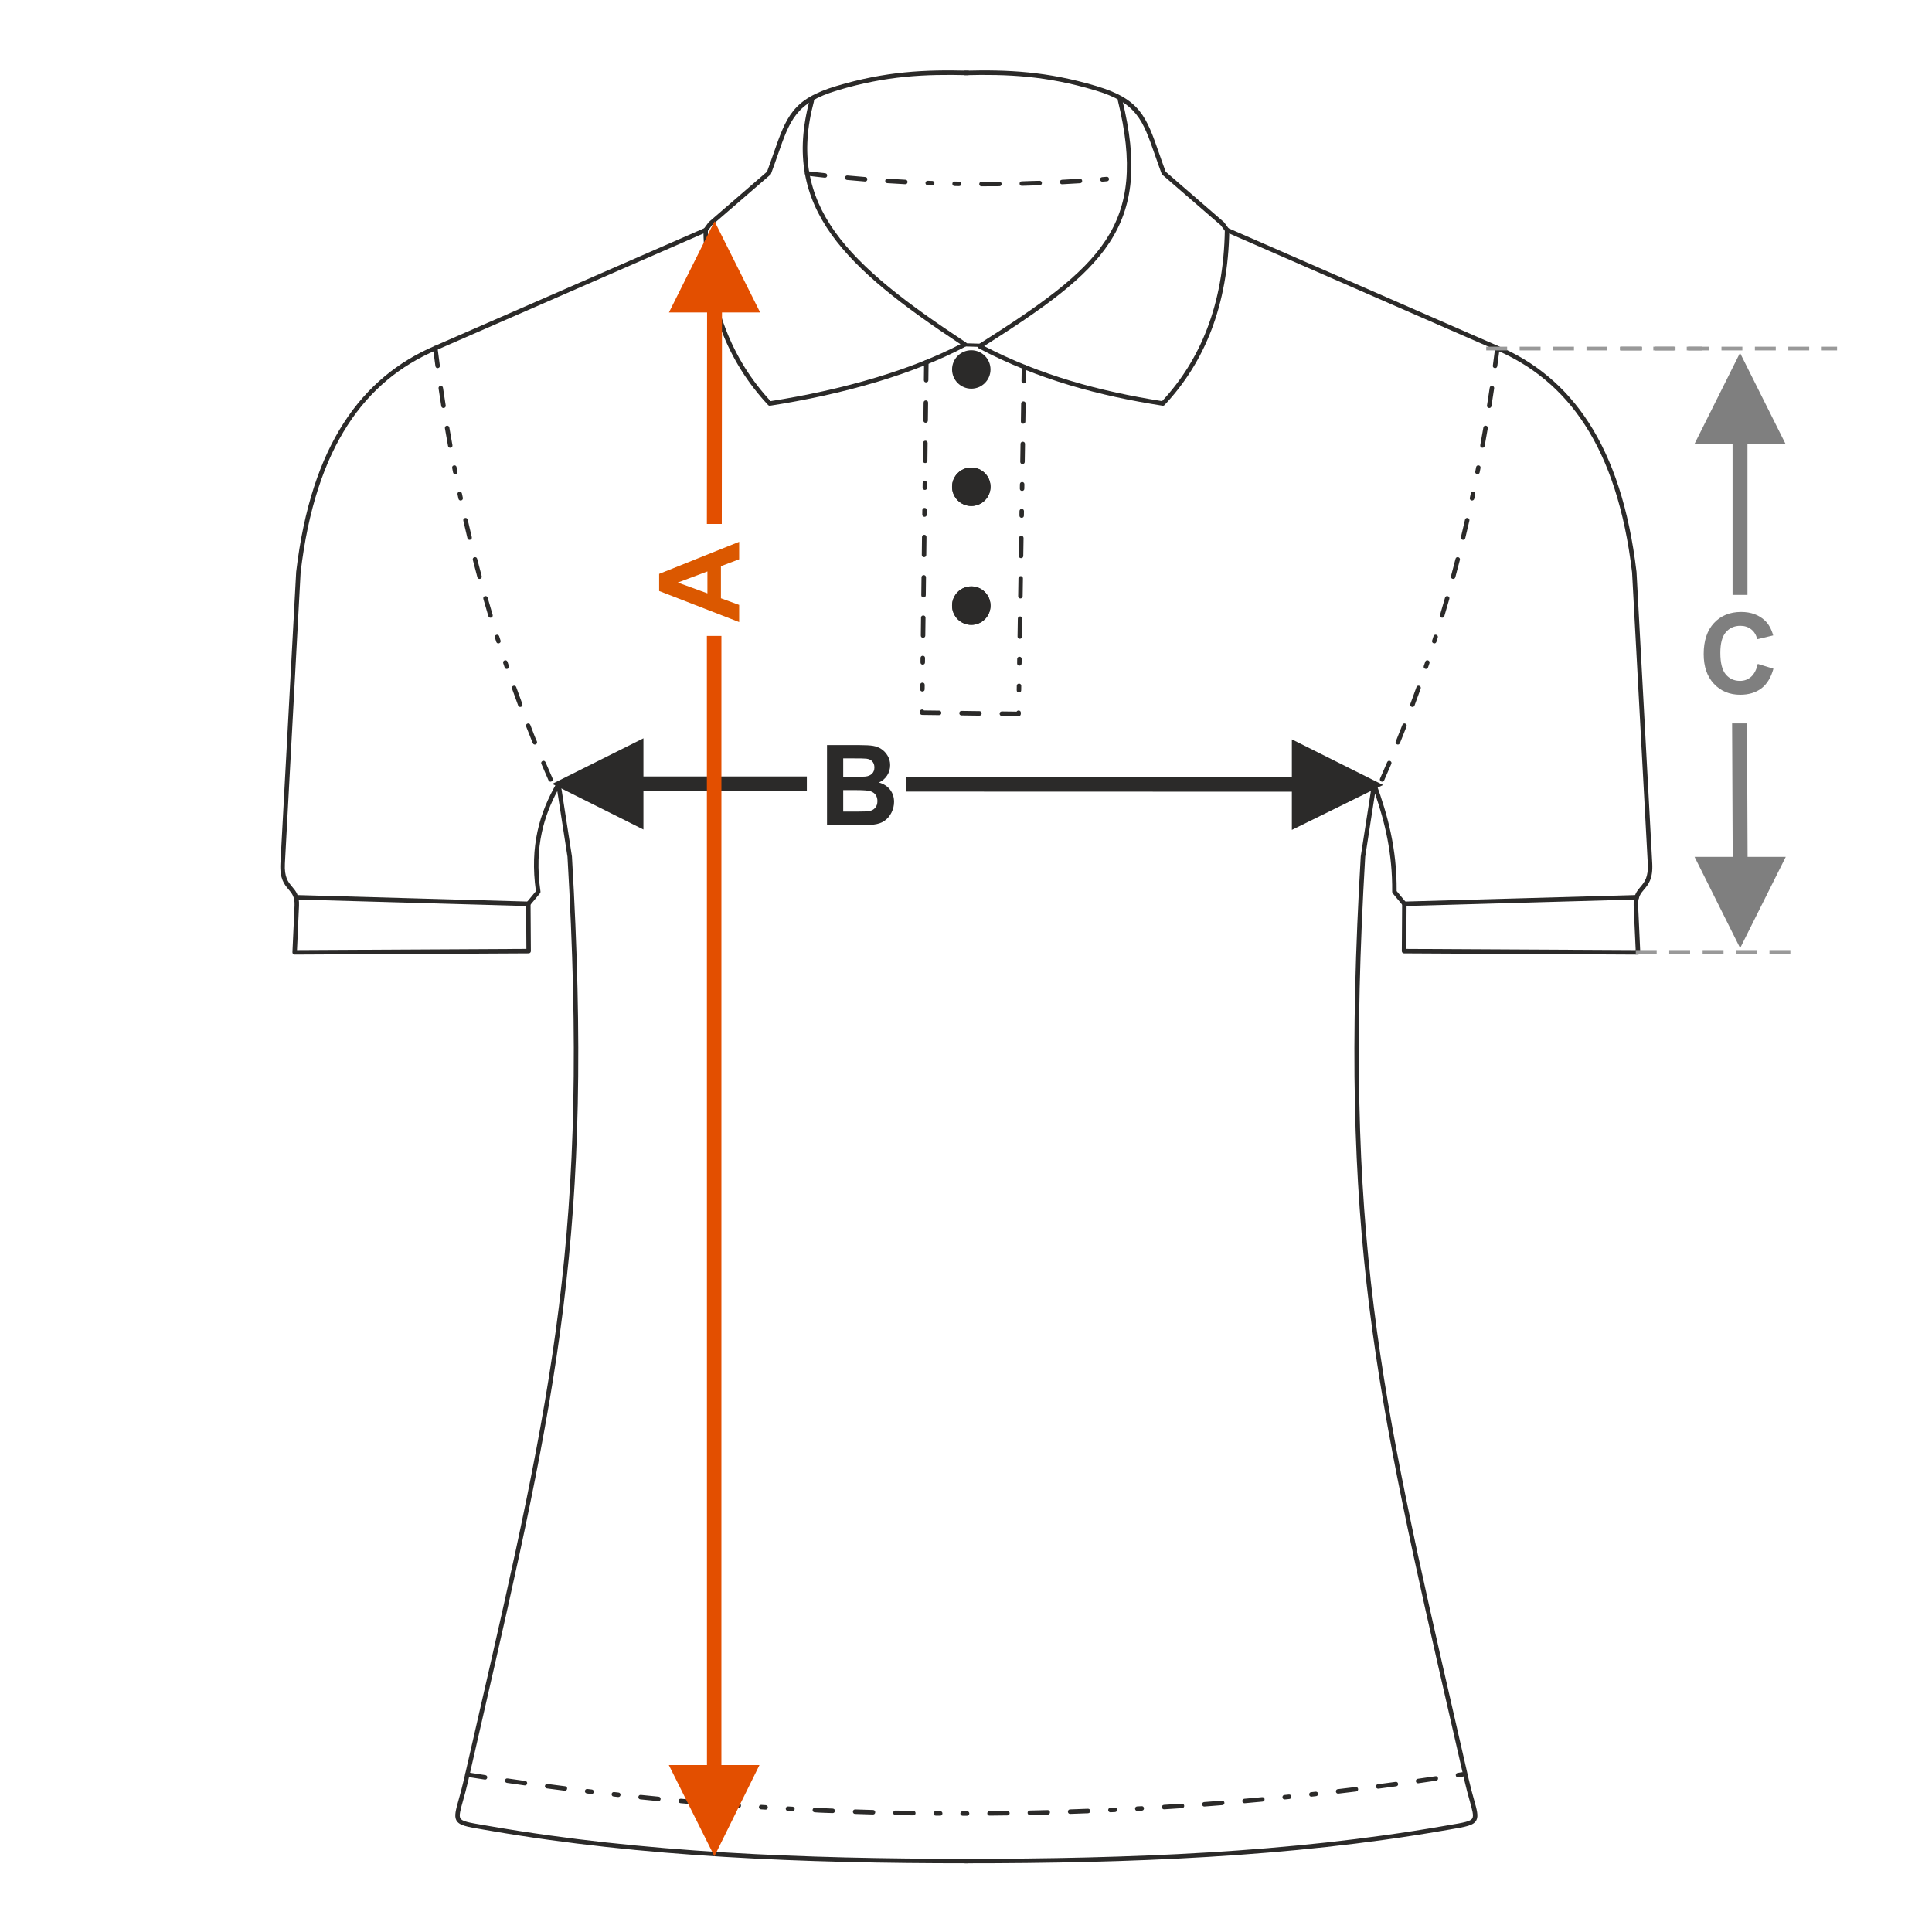 <?xml version="1.0" encoding="UTF-8"?>
<!DOCTYPE svg PUBLIC "-//W3C//DTD SVG 1.1//EN" "http://www.w3.org/Graphics/SVG/1.1/DTD/svg11.dtd">
<!-- Creator: CorelDRAW 2017 -->
<svg xmlns="http://www.w3.org/2000/svg" xml:space="preserve" width="1000px" height="1000px" version="1.1" style="shape-rendering:geometricPrecision; text-rendering:geometricPrecision; image-rendering:optimizeQuality; fill-rule:evenodd; clip-rule:evenodd"
viewBox="0 0 1000 1000"
 xmlns:xlink="http://www.w3.org/1999/xlink">
 <defs>
  <style type="text/css">
   <![CDATA[
    .fil1 {fill:none}
    .fil2 {fill:#2B2A29;fill-rule:nonzero}
    .fil0 {fill:#2B2A29;fill-rule:nonzero}
    .fil5 {fill:#7F7F7F;fill-rule:nonzero}
    .fil6 {fill:#999999;fill-rule:nonzero}
    .fil3 {fill:#DB5800;fill-rule:nonzero}
    .fil4 {fill:#E34F00;fill-rule:nonzero}
   ]]>
  </style>
 </defs>
 <g id="Ebene_x0020_1">
  <path class="fil0" d="M428.062 385.656l16.562 0c3.288,0 5.727,0.135 7.337,0.404 1.62,0.281 3.056,0.849 4.329,1.708 1.272,0.867 2.333,2.014 3.182,3.451 0.848,1.436 1.272,3.056 1.272,4.839 0,1.928 -0.52,3.712 -1.562,5.322 -1.041,1.62 -2.458,2.825 -4.242,3.634 2.517,0.743 4.444,1.996 5.804,3.77 1.35,1.774 2.024,3.856 2.024,6.257 0,1.89 -0.433,3.721 -1.311,5.505 -0.877,1.783 -2.073,3.21 -3.596,4.28 -1.513,1.06 -3.384,1.716 -5.611,1.967 -1.388,0.145 -4.752,0.241 -10.084,0.279l-14.104 0 0 -41.416zm8.388 6.883l0 9.544 5.475 0c3.249,0 5.273,-0.048 6.064,-0.144 1.427,-0.164 2.555,-0.656 3.375,-1.475 0.819,-0.819 1.224,-1.889 1.224,-3.22 0,-1.282 -0.357,-2.313 -1.061,-3.114 -0.703,-0.8 -1.755,-1.282 -3.143,-1.446 -0.829,-0.097 -3.21,-0.145 -7.134,-0.145l-4.8 0zm0 16.428l0 11.106 7.751 0c3.008,0 4.926,-0.087 5.736,-0.25 1.243,-0.232 2.256,-0.781 3.036,-1.659 0.781,-0.887 1.177,-2.053 1.177,-3.528 0,-1.253 -0.299,-2.305 -0.907,-3.172 -0.597,-0.867 -1.475,-1.504 -2.612,-1.899 -1.138,-0.395 -3.615,-0.598 -7.423,-0.598l-6.758 0z"/>
  <rect class="fil1" x="-0.001" y="-0.001" width="1000.002" height="1000.002"/>
  <polygon class="fil0" points="668.666,402.083 474.818,402.098 469.013,402.085 469.013,409.734 668.666,409.796 668.666,429.556 715.882,406.305 668.666,382.704 "/>
  <polygon class="fil0" points="285.823,405.745 333.039,382.145 333.039,401.889 417.625,401.889 417.625,409.601 333.039,409.601 333.039,429.361 "/>
  <path class="fil2" d="M499.373 38.903c-0.638,0.015 -1.168,-0.49 -1.182,-1.127 -0.015,-0.638 0.489,-1.168 1.127,-1.183 11.114,-0.287 21.763,-0.213 32.83,0.887 11.088,1.104 22.584,3.236 35.361,7.063 22.673,6.789 25.819,15.813 32.525,35.045 0.979,2.808 2.036,5.842 3.306,9.277l30.1 26.038c0.075,0.066 0.141,0.14 0.195,0.219l2.242 3.03 139.625 60.979c18.685,8.031 34.638,20.733 46.899,39.731 12.218,18.931 20.755,44.108 24.655,77.148l8.142 150.825c0.436,8.055 -1.991,10.922 -4.253,13.594 -1.678,1.981 -3.252,3.84 -3.048,8.319l1.098 24.147c0.028,0.638 -0.468,1.178 -1.105,1.206l-121.161 -0.644c-0.638,-0.002 -1.153,-0.522 -1.151,-1.16l0.158 -24.062 -4.876 -5.87c-0.181,-0.219 -0.268,-0.485 -0.267,-0.748 0.188,-20.103 -3.804,-36.046 -8.886,-50.906l-5.078 32.732c-11.381,194.414 7.504,276.712 47.136,449.406l6.39 27.882c1,4.372 1.974,7.852 2.756,10.654 1.534,5.483 2.382,8.513 1.28,10.725 -1.378,2.769 -5.28,3.428 -13.998,4.897l-3.662 0.623c-39.319,6.787 -79.861,11 -121.208,13.512 -41.302,2.51 -83.439,3.322 -125.977,3.308 -0.638,0 -1.155,-0.517 -1.155,-1.155 0,-0.638 0.517,-1.156 1.155,-1.156 42.456,0.014 84.538,-0.798 125.841,-3.307 41.257,-2.507 81.716,-6.711 120.954,-13.484l3.67 -0.624c7.911,-1.333 11.452,-1.93 12.306,-3.646 0.706,-1.421 -0.055,-4.146 -1.434,-9.077 -0.793,-2.837 -1.779,-6.359 -2.783,-10.755l-6.391 -27.881c-39.683,-172.921 -58.594,-255.322 -47.189,-450.085l5.812 -37.475c0.063,-0.405 0.339,-0.764 0.752,-0.911 0.6,-0.215 1.261,0.097 1.476,0.697 5.819,16.225 10.69,33.403 10.546,55.622l4.865 5.859c0.173,0.202 0.279,0.466 0.278,0.755l-0.153 23.325 118.733 0.631 -1.043 -22.935c-0.244,-5.383 1.613,-7.576 3.593,-9.914 1.975,-2.334 4.095,-4.839 3.709,-11.981l-8.135 -150.682c-3.856,-32.667 -12.271,-57.519 -24.3,-76.16 -11.989,-18.574 -27.59,-30.996 -45.866,-38.853l-139.917 -61.11c-0.179,-0.079 -0.341,-0.202 -0.466,-0.371l-2.373 -3.208 -30.182 -26.109c-0.168,-0.129 -0.302,-0.306 -0.38,-0.519 -1.244,-3.356 -2.374,-6.599 -3.418,-9.591 -6.44,-18.471 -9.462,-27.137 -31.004,-33.589 -12.637,-3.785 -23.989,-5.892 -34.926,-6.98 -10.958,-1.09 -21.519,-1.163 -32.548,-0.878z"/>
  <path class="fil2" d="M578.58 51.96c-0.152,-0.62 0.227,-1.247 0.847,-1.399 0.62,-0.152 1.247,0.227 1.399,0.846 8.172,33.191 5.828,55.293 -6.611,74.23 -12.151,18.501 -33.88,33.823 -64.833,53.5 14.681,7.621 29.642,13.448 44.802,17.99 15.603,4.675 31.403,7.991 47.316,10.502 9.906,-10.688 17.818,-23.118 23.355,-37.623 5.622,-14.728 8.796,-31.593 9.122,-50.936 0.01,-0.638 0.536,-1.146 1.174,-1.137 0.637,0.01 1.147,0.536 1.137,1.173 -0.332,19.634 -3.556,36.76 -9.268,51.724 -5.714,14.968 -13.921,27.781 -24.215,38.785 -0.252,0.293 -0.645,0.454 -1.055,0.391 -16.242,-2.541 -32.35,-5.903 -48.227,-10.659 -15.892,-4.763 -31.574,-10.927 -46.953,-19.071 -0.19,-0.091 -0.356,-0.234 -0.476,-0.424 -0.343,-0.54 -0.183,-1.256 0.357,-1.598 31.607,-20.04 53.713,-35.43 65.835,-53.885 12.055,-18.355 14.295,-39.911 6.294,-72.409z"/>
  <path class="fil2" d="M776.196 180.338c0.128,-1.539 -2.048,-1.805 -2.301,-0.29 -0.388,3.065 -0.793,6.125 -1.202,9.187 -0.237,1.422 2.033,1.905 2.299,0.312 0.41,-3.07 0.816,-6.137 1.204,-9.209zm-61.872 222.638c-0.62,1.364 1.476,2.355 2.121,0.937 1.242,-2.838 2.486,-5.672 3.698,-8.525 0.604,-1.326 -1.472,-2.363 -2.134,-0.907 -1.215,2.84 -2.446,5.666 -3.685,8.495zm8.127 -19.184c-0.536,1.177 1.199,2.281 2.036,1.084l0.113 -0.213c1.164,-2.871 2.307,-5.748 3.435,-8.633 0.509,-1.401 -1.503,-2.289 -2.161,-0.843 -1.124,2.877 -2.263,5.744 -3.423,8.605zm7.541 -19.423c-0.514,1.54 1.721,2.165 2.174,0.806 1.072,-2.907 2.134,-5.814 3.175,-8.732 0.502,-1.507 -1.72,-2.172 -2.184,-0.779 -1.039,2.909 -2.097,5.807 -3.165,8.705zm6.962 -19.639c-0.487,1.46 1.719,2.178 2.198,0.742l0.741 -2.202c0.483,-1.453 -1.719,-2.178 -2.2,-0.734l-0.739 2.194zm4.328 -13.202c-0.47,1.41 1.714,2.191 2.211,0.702 0.21,-0.734 0.468,-1.484 0.699,-2.216 0.467,-1.402 -1.714,-2.193 -2.213,-0.694 -0.23,0.731 -0.488,1.477 -0.697,2.208zm4.08 -13.279c-0.377,1.507 1.742,2.105 2.224,0.659 0.881,-2.97 1.728,-5.947 2.594,-8.921 0.392,-1.57 -1.883,-2.028 -2.232,-0.632 -0.848,2.97 -1.707,5.934 -2.586,8.894zm5.668 -20.055c-0.382,1.531 1.881,2.036 2.24,0.6 0.8,-2.993 1.583,-5.986 2.356,-8.986 0.373,-1.497 -1.882,-2.039 -2.248,-0.574 -0.766,2.992 -1.551,5.977 -2.348,8.96zm5.137 -20.197c-0.363,1.457 1.878,2.049 2.255,0.541 0.727,-3.009 1.434,-6.026 2.123,-9.043 0.357,-1.426 -1.875,-2.057 -2.26,-0.517 -0.692,3.01 -1.392,6.017 -2.118,9.019zm4.623 -20.323c-0.281,1.121 1.248,1.983 2.08,0.913 0.101,-0.168 0.139,-0.233 0.188,-0.428l0.484 -2.272c0.278,-1.113 -1.246,-1.983 -2.083,-0.907 -0.102,0.169 -0.137,0.234 -0.186,0.429l-0.483 2.265zm2.804 -13.61c-0.265,1.592 2.038,1.873 2.276,0.448l0.446 -2.278c0.264,-1.585 -2.038,-1.874 -2.276,-0.442l-0.446 2.272zm2.587 -13.653c-0.258,1.548 2.038,1.881 2.282,0.413 0.552,-3.046 1.085,-6.095 1.611,-9.146 0.254,-1.52 -2.037,-1.884 -2.285,-0.392 -0.522,3.044 -1.057,6.086 -1.608,9.125zm3.486 -20.552c-0.247,1.484 2.035,1.894 2.291,0.363 0.479,-3.06 0.932,-6.122 1.404,-9.182 0.242,-1.454 -2.034,-1.9 -2.295,-0.338 -0.448,3.055 -0.923,6.107 -1.4,9.157z"/>
  <path class="fil2" d="M726.926 468.978c-0.638,0.016 -1.171,-0.486 -1.187,-1.124 -0.017,-0.638 0.486,-1.17 1.124,-1.187l120.286 -3.403c0.637,-0.017 1.17,0.486 1.187,1.123 0.017,0.638 -0.486,1.17 -1.124,1.188l-120.286 3.403z"/>
  <path class="fil2" d="M501.042 36.593c0.638,0.015 1.142,0.545 1.127,1.183 -0.015,0.637 -0.545,1.142 -1.182,1.127 -11.029,-0.285 -21.59,-0.212 -32.548,0.878 -10.937,1.088 -22.289,3.195 -34.927,6.98 -21.542,6.452 -24.564,15.118 -31.003,33.589 -1.044,2.992 -2.175,6.235 -3.418,9.591 -0.078,0.213 -0.212,0.39 -0.381,0.519l-30.181 26.109 -2.373 3.208c-0.126,0.169 -0.288,0.292 -0.467,0.371l-139.917 61.11c-18.276,7.857 -33.876,20.279 -45.865,38.853 -12.03,18.641 -20.444,43.493 -24.301,76.16l-8.134 150.682c-0.386,7.142 1.734,9.647 3.709,11.981 1.98,2.338 3.837,4.531 3.592,9.914l-1.042 22.935 118.732 -0.631 -0.152 -23.325c-0.001,-0.289 0.104,-0.553 0.278,-0.755l4.804 -5.785c-1.66,-11.687 -1.164,-21.846 0.811,-30.951 2.004,-9.231 5.533,-17.375 9.881,-24.931 0.318,-0.552 1.024,-0.742 1.577,-0.426 0.316,0.182 0.513,0.491 0.565,0.826l5.81 37.475c11.408,194.763 -7.503,277.164 -47.186,450.085l-6.391 27.881c-1.005,4.396 -1.99,7.918 -2.783,10.755 -1.38,4.931 -2.141,7.656 -1.434,9.077 0.853,1.716 4.395,2.313 12.305,3.646l3.67 0.624c39.239,6.773 79.697,10.977 120.955,13.484 41.302,2.509 83.384,3.321 125.841,3.307 0.638,0 1.155,0.518 1.155,1.156 0,0.638 -0.517,1.155 -1.155,1.155 -42.538,0.014 -84.675,-0.798 -125.977,-3.308 -41.347,-2.512 -81.889,-6.725 -121.208,-13.512l-3.662 -0.623c-8.718,-1.469 -12.62,-2.128 -13.999,-4.897 -1.101,-2.212 -0.253,-5.242 1.28,-10.725 0.783,-2.802 1.757,-6.282 2.756,-10.654l6.391 -27.882c39.631,-172.694 58.517,-254.992 47.136,-449.406l-5.269 -33.956c-3.484,6.527 -6.299,13.533 -7.993,21.338 -1.949,8.98 -2.414,19.028 -0.712,30.634 0.042,0.313 -0.04,0.643 -0.257,0.906l-4.876 5.87 0.158 24.062c0.001,0.638 -0.514,1.158 -1.152,1.16l-121.16 0.644c-0.637,-0.028 -1.133,-0.568 -1.105,-1.206l1.097 -24.147c0.204,-4.479 -1.37,-6.338 -3.047,-8.319 -2.262,-2.672 -4.689,-5.539 -4.254,-13.594l8.143 -150.825c3.899,-33.04 12.437,-58.217 24.655,-77.148 12.261,-18.998 28.213,-31.7 46.898,-39.733l139.625 -60.977 2.242 -3.03c0.055,-0.079 0.121,-0.153 0.196,-0.219l30.1 -26.038c1.269,-3.435 2.327,-6.469 3.306,-9.277 6.705,-19.232 9.852,-28.256 32.525,-35.045 12.776,-3.827 24.272,-5.959 35.361,-7.063 11.067,-1.1 21.716,-1.174 32.83,-0.887z"/>
  <path class="fil2" d="M419.055 51.869c0.165,-0.619 0.799,-0.985 1.417,-0.821 0.618,0.165 0.985,0.8 0.82,1.418 -7.276,27.086 -2.856,48.225 10.93,67.553 13.892,19.476 37.294,37.191 67.82,57.282 0.533,0.35 0.681,1.066 0.33,1.599 -0.111,0.17 -0.259,0.299 -0.426,0.387 -13.972,7.406 -29.467,13.375 -45.26,18.161 -18.963,5.745 -38.361,9.786 -56.076,12.558 -0.41,0.063 -0.804,-0.098 -1.055,-0.391 -10.295,-11.004 -18.502,-23.817 -24.215,-38.785 -5.712,-14.964 -8.936,-32.09 -9.269,-51.724 -0.009,-0.637 0.5,-1.163 1.137,-1.173 0.639,-0.009 1.164,0.499 1.174,1.137 0.326,19.343 3.5,36.208 9.123,50.936 5.536,14.505 13.448,26.935 23.354,37.623 17.454,-2.755 36.519,-6.744 55.156,-12.392 15.001,-4.545 29.727,-10.169 43.12,-17.088 -29.948,-19.794 -52.955,-37.383 -66.797,-56.79 -14.2,-19.908 -18.759,-41.657 -11.283,-69.49z"/>
  <path class="fil2" d="M226.465 180.048c-0.253,-1.515 -2.429,-1.249 -2.301,0.29 0.388,3.072 0.794,6.139 1.204,9.209 0.266,1.593 2.536,1.11 2.299,-0.312 -0.41,-3.062 -0.815,-6.122 -1.202,-9.187zm57.45 223.865c0.645,1.418 2.741,0.427 2.12,-0.937 -1.238,-2.829 -2.469,-5.655 -3.684,-8.495 -0.662,-1.456 -2.738,-0.42 -2.135,0.907 1.212,2.853 2.456,5.687 3.699,8.525zm-8.156 -19.25c0.627,1.379 2.647,0.617 2.153,-0.864 -1.227,-2.698 -2.338,-5.823 -3.427,-8.612 -0.657,-1.446 -2.67,-0.558 -2.161,0.843 1.129,2.885 2.272,5.762 3.435,8.633zm-7.565 -19.488c0.453,1.359 2.688,0.734 2.174,-0.806 -1.069,-2.898 -2.126,-5.796 -3.165,-8.705 -0.465,-1.393 -2.686,-0.728 -2.184,0.779 1.04,2.918 2.103,5.825 3.175,8.732zm-6.986 -19.703c0.479,1.436 2.685,0.718 2.197,-0.742l-0.738 -2.194c-0.482,-1.444 -2.684,-0.719 -2.2,0.734l0.741 2.202zm-4.341 -13.242c0.496,1.489 2.681,0.708 2.211,-0.702 -0.209,-0.731 -0.468,-1.477 -0.697,-2.208 -0.5,-1.499 -2.681,-0.708 -2.214,0.694 0.231,0.732 0.49,1.482 0.7,2.216zm-4.093 -13.322c0.482,1.446 2.6,0.848 2.224,-0.659 -0.879,-2.96 -1.738,-5.924 -2.587,-8.894 -0.349,-1.396 -2.623,-0.938 -2.231,0.632 0.866,2.974 1.713,5.951 2.594,8.921zm-5.685 -20.114c0.359,1.436 2.622,0.93 2.241,-0.6 -0.797,-2.983 -1.582,-5.968 -2.349,-8.96 -0.366,-1.466 -2.621,-0.922 -2.247,0.574 0.773,3 1.556,5.993 2.355,8.986zm-5.152 -20.256c0.378,1.508 2.619,0.916 2.255,-0.541 -0.725,-3.002 -1.425,-6.009 -2.117,-9.019 -0.385,-1.54 -2.616,-0.909 -2.26,0.517 0.689,3.017 1.395,6.034 2.122,9.043zm-4.635 -20.379c0.37,1.482 2.524,1.044 2.269,-0.478 -0.184,-0.738 -0.321,-1.524 -0.484,-2.272 -0.372,-1.491 -2.523,-1.041 -2.271,0.471 0.184,0.736 0.325,1.53 0.486,2.279zm-2.812 -13.647c0.238,1.425 2.541,1.144 2.276,-0.448l-0.446 -2.272c-0.239,-1.432 -2.541,-1.143 -2.276,0.442l0.446 2.278zm-2.594 -13.688c0.245,1.468 2.541,1.135 2.282,-0.413 -0.55,-3.039 -1.085,-6.081 -1.607,-9.125 -0.249,-1.492 -2.539,-1.128 -2.286,0.392 0.526,3.051 1.059,6.1 1.611,9.146zm-3.494 -20.602c0.255,1.532 2.538,1.121 2.29,-0.363 -0.477,-3.05 -0.951,-6.102 -1.4,-9.157 -0.26,-1.562 -2.537,-1.116 -2.295,0.338 0.473,3.06 0.925,6.122 1.405,9.182z"/>
  <path class="fil2" d="M273.497 466.667c0.638,0.017 1.141,0.549 1.124,1.187 -0.017,0.638 -0.549,1.14 -1.187,1.124l-120.287 -3.403c-0.637,-0.018 -1.14,-0.55 -1.123,-1.188 0.017,-0.637 0.549,-1.14 1.186,-1.123l120.287 3.403z"/>
  <path class="fil2" d="M242.073 917.394c-1.483,-0.247 -1.893,2.036 -0.362,2.291 3.057,0.48 6.114,0.957 9.173,1.421 1.469,0.245 1.896,-2.034 0.35,-2.292 -3.055,-0.465 -6.108,-0.939 -9.161,-1.42zm515.046 2.201c1.539,-0.256 1.119,-2.537 -0.356,-2.291l-2.29 0.354c-1.543,0.257 -1.12,2.538 0.353,2.292l2.293 -0.355zm-13.767 2.085c1.563,-0.26 1.115,-2.537 -0.337,-2.295 -3.057,0.45 -6.115,0.89 -9.174,1.327 -1.578,0.263 -1.114,2.537 0.324,2.297 3.063,-0.437 6.125,-0.879 9.187,-1.329zm-20.68 2.92c1.597,-0.266 1.109,-2.535 -0.309,-2.299 -3.063,0.414 -6.127,0.817 -9.192,1.217 -1.464,0.244 -1.262,2.309 0.173,2.309l0.126 -0.009c3.068,-0.4 6.135,-0.805 9.202,-1.218zm-20.715 2.67c1.528,-0.254 1.246,-2.429 -0.281,-2.302 -3.067,0.375 -6.135,0.74 -9.203,1.104 -1.429,0.12 -1.349,2.438 0.267,2.303 3.074,-0.361 6.146,-0.729 9.217,-1.105zm-20.744 2.417c1.447,-0.12 1.346,-2.438 -0.254,-2.305l-2.304 0.253c-1.451,0.122 -1.344,2.439 0.251,2.306l2.307 -0.254zm-13.846 1.471c1.469,-0.122 1.34,-2.438 -0.235,-2.307l-2.306 0.235c-1.474,0.123 -1.339,2.438 0.232,2.307l2.309 -0.235zm-13.859 1.358c1.497,-0.125 1.336,-2.438 -0.214,-2.309 -3.076,0.288 -6.154,0.568 -9.232,0.84 -1.509,0.126 -1.331,2.439 0.203,2.311 3.082,-0.275 6.163,-0.553 9.243,-0.842zm-20.805 1.822c1.53,-0.127 1.329,-2.438 -0.187,-2.311 -3.08,0.249 -6.161,0.48 -9.24,0.726 -1.548,0.13 -1.327,2.438 0.172,2.313 3.086,-0.242 6.17,-0.477 9.255,-0.728zm-20.826 1.565c1.566,-0.13 1.322,-2.438 -0.159,-2.314 -3.083,0.21 -6.166,0.416 -9.249,0.611 -1.582,0.132 -1.319,2.436 0.145,2.314 3.088,-0.194 6.175,-0.4 9.263,-0.611zm-20.847 1.305c1.604,-0.134 1.316,-2.436 -0.127,-2.316l-2.314 0.129c-1.608,0.134 -1.314,2.436 0.125,2.316l2.316 -0.129zm-13.904 0.725c1.476,-0.124 1.45,-2.197 0.016,-2.317 -0.796,-0.003 -1.643,0.072 -2.442,0.11 -1.478,0.123 -1.448,2.196 -0.017,2.316l0.126 0 2.317 -0.109zm-13.911 0.609c1.543,-0.129 1.443,-2.318 -0.09,-2.318 -3.088,0.119 -6.175,0.233 -9.263,0.34 -1.434,0 -1.548,2.318 0.077,2.318 3.092,-0.107 6.184,-0.221 9.276,-0.34zm-20.875 0.693c1.454,0 1.543,-2.319 -0.06,-2.319 -3.089,0.081 -6.178,0.156 -9.268,0.223 -1.469,0 -1.54,2.32 0.049,2.32 3.093,-0.069 6.186,-0.144 9.279,-0.224zm-20.881 0.429c1.489,0 1.536,-2.318 -0.032,-2.318 -3.089,0.043 -6.179,0.077 -9.27,0.106 -1.503,0 -1.533,2.319 0.02,2.319 3.094,-0.029 6.188,-0.063 9.282,-0.107zm-20.885 0.166c1.524,0 1.526,-2.319 -0.002,-2.319l-2.318 0.002c-1.234,0 -1.626,1.694 -0.458,2.225 0.159,0.058 0.273,0.093 0.458,0.093l2.32 -0.001zm-13.924 -0.038c1.549,0 1.524,-2.319 0.017,-2.319l-2.317 -0.017c-1.555,0 -1.524,2.319 -0.021,2.319l2.321 0.017zm-13.924 -0.155c1.576,0 1.52,-2.319 0.038,-2.319 -3.089,-0.046 -6.18,-0.098 -9.268,-0.168 -1.592,0 -1.517,2.318 -0.051,2.318 3.093,0.069 6.187,0.122 9.281,0.169zm-20.88 -0.454c1.611,0 1.512,-2.318 0.066,-2.318 -3.088,-0.082 -6.178,-0.182 -9.266,-0.287 -1.627,0 -1.509,2.318 -0.079,2.318 3.092,0.105 6.186,0.203 9.279,0.287zm-20.875 -0.721c1.541,0 1.63,-2.189 0.097,-2.316 -3.088,-0.126 -6.174,-0.263 -9.262,-0.406 -1.355,-0.113 -1.762,2.048 -0.197,2.31 3.036,0.249 6.298,0.287 9.362,0.412zm-20.862 -0.986c1.44,0.12 1.732,-2.182 0.126,-2.315l-2.315 -0.126c-1.444,-0.121 -1.731,2.182 -0.128,2.315l2.317 0.126zm-13.901 -0.806c1.464,0.122 1.726,-2.182 0.145,-2.314l-2.312 -0.145c-1.47,-0.123 -1.727,2.183 -0.149,2.314l2.316 0.145zm-13.893 -0.923c1.489,0.124 1.721,-2.183 0.165,-2.313 -3.08,-0.218 -6.167,-0.433 -9.245,-0.681 -1.505,-0.126 -1.718,2.183 -0.179,2.311 3.084,0.245 6.172,0.464 9.259,0.683zm-20.825 -1.607c1.526,0.128 1.711,-2.184 0.194,-2.31 -3.079,-0.256 -6.157,-0.526 -9.235,-0.799 -1.537,-0.129 -1.711,2.183 -0.208,2.308 3.082,0.278 6.166,0.545 9.249,0.801zm-20.802 -1.873c1.564,0.131 1.708,-2.184 0.225,-2.308 -3.076,-0.296 -6.151,-0.602 -9.226,-0.916 -1.577,-0.131 -1.705,2.184 -0.236,2.306 3.078,0.314 6.157,0.621 9.237,0.918zm-20.776 -2.137c1.6,0.134 1.701,-2.185 0.253,-2.306l-2.304 -0.252c-1.601,-0.134 -1.7,2.184 -0.256,2.304l2.307 0.254zm-13.835 -1.572c1.623,0.136 1.696,-2.184 0.272,-2.303l-2.301 -0.272c-1.459,-0.122 -1.806,1.898 -0.407,2.28l0.132 0.023 2.304 0.272zm-13.821 -1.687c1.285,0.214 1.89,-1.751 0.527,-2.247l-0.235 -0.054c-3.066,-0.387 -6.13,-0.782 -9.192,-1.189 -1.416,-0.236 -1.907,2.031 -0.308,2.298 3.067,0.414 6.137,0.804 9.208,1.192zm-20.704 -2.751c1.432,0.239 1.904,-2.033 0.32,-2.297 -3.061,-0.421 -6.12,-0.862 -9.177,-1.305 -1.449,-0.242 -1.9,2.034 -0.333,2.294 3.062,0.443 6.125,0.887 9.19,1.308z"/>
  <path class="fil2" d="M480.628 187.527c0,-1.563 -2.319,-1.521 -2.319,-0.027l-0.111 9.274c0,1.564 2.319,1.522 2.319,0.029l0.111 -9.276zm50.539 2.384c0,-1.574 -2.319,-1.519 -2.319,-0.036l-0.116 7.417c0,1.574 2.319,1.519 2.319,0.037l0.116 -7.418zm-0.297 19.012c0,-1.574 -2.319,-1.52 -2.319,-0.037l-0.144 9.276c0,1.574 2.319,1.52 2.319,0.037l0.144 -9.276zm-0.324 20.869c0,-1.574 -2.319,-1.519 -2.319,-0.036l-0.144 9.275c0,1.574 2.319,1.52 2.319,0.036l0.144 -9.275zm-0.325 20.87c0,-1.574 -2.319,-1.52 -2.319,-0.037l-0.036 2.319c0,1.574 2.319,1.519 2.319,0.036l0.036 -2.318zm-0.215 13.912c0,-1.574 -2.32,-1.52 -2.32,-0.037l-0.036 2.319c0,1.574 2.319,1.52 2.319,0.037l0.037 -2.319zm-0.217 13.912c0,-1.574 -2.319,-1.519 -2.319,-0.036l-0.144 9.275c0,1.574 2.319,1.52 2.319,0.037l0.144 -9.276zm-0.324 20.87c0,-1.574 -2.319,-1.52 -2.319,-0.037l-0.144 9.275c0,1.574 2.319,1.52 2.319,0.036l0.144 -9.274zm-0.325 20.869c0,-1.574 -2.319,-1.52 -2.319,-0.037l-0.144 9.276c0,1.574 2.319,1.519 2.319,0.036l0.144 -9.275zm-0.324 20.868c0,-1.574 -2.319,-1.52 -2.319,-0.037l-0.036 2.319c0,1.574 2.319,1.52 2.319,0.037l0.036 -2.319zm-0.216 13.912c0,-1.574 -2.32,-1.52 -2.32,-0.037l-0.035 2.319c0,1.574 2.319,1.52 2.319,0.036l0.036 -2.318zm-0.216 13.912c0,-1.351 -1.709,-1.503 -2.193,-0.58l-7.625 -0.099c-1.567,0 -1.521,2.318 -0.031,2.318l8.665 0.113c0.769,0 1.15,-0.558 1.161,-1.127l0.014 -0.014 0.009 -0.611zm-21.443 1.49c1.566,0 1.52,-2.319 0.03,-2.319l-9.275 -0.12c-1.567,0 -1.521,2.32 -0.031,2.32l9.276 0.119zm-20.869 -0.269c1.567,0 1.521,-2.319 0.03,-2.319l-7.839 -0.1c-0.557,-0.822 -2.125,-0.575 -2.125,0.653l-0.007 0.48c0,0.769 0.562,1.149 1.132,1.16l0.013 0.013 8.796 0.113zm-9.795 -13.361c0,1.564 2.32,1.521 2.32,0.027l0.027 -2.318c0,-1.564 -2.319,-1.522 -2.319,-0.028l-0.028 2.319zm0.169 -13.914c0,1.564 2.319,1.521 2.319,0.027l0.027 -2.318c0,-1.564 -2.319,-1.522 -2.319,-0.028l-0.027 2.319zm0.167 -13.914c0,1.564 2.318,1.522 2.318,0.029l0.111 -9.276c0,-1.564 -2.318,-1.522 -2.318,-0.028l-0.111 9.275zm0.25 -20.87c0,1.564 2.319,1.522 2.319,0.029l0.112 -9.276c0,-1.564 -2.319,-1.522 -2.319,-0.028l-0.112 9.275zm0.251 -20.87c0,1.564 2.319,1.521 2.319,0.028l0.111 -9.276c0,-1.564 -2.319,-1.521 -2.319,-0.027l-0.111 9.275zm0.251 -20.87c0,1.563 2.318,1.521 2.318,0.028l0.028 -2.319c0,-1.563 -2.319,-1.522 -2.319,-0.028l-0.027 2.319zm0.166 -13.913c0,1.563 2.319,1.522 2.319,0.028l0.028 -2.319c0,-1.564 -2.319,-1.521 -2.319,-0.028l-0.028 2.319zm0.167 -13.913c0,1.564 2.319,1.522 2.319,0.028l0.111 -9.275c0,-1.564 -2.319,-1.522 -2.319,-0.029l-0.111 9.276zm0.25 -20.869c0,1.563 2.319,1.521 2.319,0.027l0.111 -9.275c0,-1.563 -2.319,-1.521 -2.319,-0.027l-0.111 9.275z"/>
  <path class="fil0" d="M502.737 181.283c2.748,0 5.235,1.114 7.035,2.914 1.8,1.803 2.915,4.29 2.915,7.035 0,2.745 -1.115,5.232 -2.916,7.033 -1.799,1.801 -4.286,2.916 -7.034,2.916 -2.747,0 -5.235,-1.115 -7.035,-2.915 -1.8,-1.802 -2.915,-4.289 -2.915,-7.034 0,-2.745 1.115,-5.232 2.916,-7.033 1.799,-1.802 4.287,-2.916 7.034,-2.916z"/>
  <path class="fil0" d="M502.737 241.997c2.748,0 5.235,1.114 7.035,2.914 1.8,1.803 2.915,4.29 2.915,7.035 0,2.744 -1.115,5.232 -2.916,7.033 -1.799,1.801 -4.286,2.916 -7.034,2.916 -2.747,0 -5.235,-1.115 -7.035,-2.914 -1.8,-1.803 -2.915,-4.291 -2.915,-7.035 0,-2.745 1.115,-5.232 2.916,-7.033 1.799,-1.802 4.287,-2.916 7.034,-2.916zm6.176 3.775c-1.581,-1.579 -3.765,-2.557 -6.176,-2.557 -2.411,0 -4.594,0.978 -6.174,2.557 -1.581,1.578 -2.557,3.761 -2.557,6.174 0,2.412 0.976,4.596 2.555,6.174 1.582,1.58 3.765,2.558 6.176,2.558 2.411,0 4.595,-0.978 6.175,-2.558 1.58,-1.578 2.557,-3.762 2.557,-6.174 0,-2.413 -0.977,-4.596 -2.556,-6.174z"/>
  <path class="fil0" d="M502.737 303.516c2.748,0 5.235,1.115 7.035,2.915 1.8,1.803 2.915,4.29 2.915,7.034 0,2.745 -1.115,5.232 -2.916,7.034 -1.799,1.801 -4.286,2.915 -7.034,2.915 -2.747,0 -5.235,-1.114 -7.035,-2.914 -1.8,-1.803 -2.915,-4.29 -2.915,-7.035 0,-2.744 1.115,-5.231 2.916,-7.033 1.799,-1.801 4.287,-2.916 7.034,-2.916zm6.176 3.776c-1.581,-1.58 -3.765,-2.558 -6.176,-2.558 -2.411,0 -4.594,0.978 -6.174,2.558 -1.581,1.577 -2.557,3.761 -2.557,6.173 0,2.413 0.976,4.596 2.555,6.174 1.582,1.58 3.765,2.558 6.176,2.558 2.411,0 4.595,-0.978 6.175,-2.558 1.58,-1.578 2.557,-3.761 2.557,-6.174 0,-2.412 -0.977,-4.596 -2.556,-6.173z"/>
  <path class="fil2" d="M417.922 88.61c-1.526,-0.127 -1.809,2.047 -0.28,2.302 3.067,0.369 6.156,0.755 9.23,1.062 1.596,0.134 1.701,-2.184 0.25,-2.305 -3.063,-0.307 -6.143,-0.69 -9.2,-1.059zm155.038 5.224c1.531,-0.128 1.329,-2.438 -0.186,-2.312l-2.309 0.184c-1.539,0.129 -1.327,2.437 0.179,2.311l2.316 -0.183zm-13.899 1.003c1.582,-0.132 1.319,-2.436 -0.145,-2.314 -3.081,0.193 -6.163,0.375 -9.247,0.533 -1.616,0.135 -1.313,2.436 0.118,2.317 3.093,-0.171 6.182,-0.342 9.274,-0.536zm-20.874 1.051c1.357,0 1.595,-2.195 -0.011,-2.318 -3.076,0.025 -6.244,0.209 -9.332,0.29 -1.457,0 -1.542,2.318 0.057,2.318 3.097,-0.081 6.19,-0.175 9.286,-0.29zm-20.896 0.498c1.499,0 1.535,-2.32 -0.024,-2.32 -3.088,0.028 -6.174,0.045 -9.261,0.041 -1.531,0 -1.528,2.319 -0.006,2.319 3.098,0.004 6.194,-0.013 9.291,-0.04zm-20.902 -0.065c1.577,0 1.519,-2.319 0.039,-2.319l-2.315 -0.043c-1.588,0 -1.517,2.319 -0.047,2.319l2.323 0.043zm-13.931 -0.359c1.482,0 1.625,-2.071 0.207,-2.307 -0.786,-0.069 -1.643,-0.065 -2.439,-0.096 -1.531,0 -1.635,2.189 -0.089,2.318 0.772,0.029 1.55,0.069 2.321,0.085zm-13.923 -0.613c1.441,0.12 1.733,-2.181 0.126,-2.315 -3.083,-0.164 -6.165,-0.346 -9.245,-0.55 -1.475,-0.122 -1.726,2.184 -0.154,2.315 3.09,0.2 6.181,0.385 9.273,0.55zm-20.856 -1.398c1.52,0.126 1.717,-2.186 0.19,-2.312 -3.078,-0.251 -6.153,-0.518 -9.228,-0.804 -1.553,-0.13 -1.71,2.185 -0.217,2.308 3.084,0.287 6.169,0.556 9.255,0.808z"/>
  <polygon class="fil2" points="499.596,177.667 508.263,177.929 508.263,179.585 499.596,179.322 "/>
  <path class="fil0" d="M502.737 241.997c2.748,0 5.235,1.114 7.035,2.914 1.8,1.803 2.915,4.29 2.915,7.035 0,2.744 -1.115,5.232 -2.916,7.033 -1.799,1.801 -4.286,2.916 -7.034,2.916 -2.747,0 -5.235,-1.115 -7.035,-2.914 -1.8,-1.803 -2.915,-4.291 -2.915,-7.035 0,-2.745 1.115,-5.232 2.916,-7.033 1.799,-1.802 4.287,-2.916 7.034,-2.916z"/>
  <path class="fil0" d="M502.737 303.516c2.748,0 5.235,1.115 7.035,2.915 1.8,1.803 2.915,4.29 2.915,7.034 0,2.745 -1.115,5.232 -2.916,7.034 -1.799,1.801 -4.286,2.915 -7.034,2.915 -2.747,0 -5.235,-1.114 -7.035,-2.914 -1.8,-1.803 -2.915,-4.29 -2.915,-7.035 0,-2.744 1.115,-5.231 2.916,-7.033 1.799,-1.801 4.287,-2.916 7.034,-2.916z"/>
  <path class="fil3" d="M382.587 280.442l0 9.034 -9.428 3.576 0 16.611 9.428 3.442 0 8.87 -41.416 -16.081 0 -8.86 41.416 -16.592zm-16.427 15.329l-15.33 5.755 15.33 5.593 0 -11.348z"/>
  <polygon class="fil4" points="365.986,161.733 365.882,271.202 373.594,271.202 373.699,161.733 393.458,161.733 369.842,114.518 346.242,161.733 "/>
  <polygon class="fil4" points="369.78,960.805 346.18,913.589 365.924,913.589 365.882,329.142 373.405,329.136 373.396,913.589 393.109,913.589 "/>
  <polygon class="fil5" points="896.77,229.878 896.77,307.908 904.483,307.908 904.483,229.878 924.242,229.878 900.626,182.662 877.026,229.878 "/>
  <path class="fil5" d="M909.82 343.634l8.099 2.487c-1.244,4.56 -3.317,7.944 -6.209,10.161 -2.892,2.208 -6.556,3.317 -11,3.317 -5.505,0 -10.026,-1.88 -13.574,-5.64 -3.538,-3.76 -5.312,-8.899 -5.312,-15.425 0,-6.893 1.784,-12.254 5.341,-16.071 3.558,-3.818 8.243,-5.727 14.047,-5.727 5.071,0 9.187,1.504 12.349,4.502 1.89,1.774 3.297,4.319 4.242,7.645l-8.272 1.967c-0.491,-2.14 -1.513,-3.837 -3.065,-5.08 -1.562,-1.244 -3.452,-1.862 -5.669,-1.862 -3.075,0 -5.573,1.1 -7.481,3.307 -1.919,2.199 -2.873,5.766 -2.873,10.702 0,5.225 0.944,8.956 2.825,11.173 1.889,2.227 4.338,3.336 7.355,3.336 2.227,0 4.146,-0.704 5.746,-2.121 1.601,-1.417 2.758,-3.634 3.451,-6.671z"/>
  <polygon class="fil5" points="900.693,490.729 877.093,443.513 896.837,443.513 896.527,374.438 904.24,374.438 904.549,443.513 924.309,443.513 "/>
  <path class="fil6" d="M950.86 179.444l-7.938 0 0 1.928 7.938 0 0 -1.928zm-14.425 0l0 1.928 -10.811 0 0 -1.928 10.811 0zm-17.297 0l0 1.928 -10.811 0 0 -1.928 10.811 0zm-17.297 0l0 1.928 -10.811 0 0 -1.928 10.811 0zm-17.298 0l0 1.928 -10.811 0 0 -1.928 10.811 0zm-17.298 0l0 1.928 -10.811 0 0 -1.928 10.811 0zm-17.297 0l0 1.928 -10.811 0 0 -1.928 10.811 0z"/>
  <path class="fil6" d="M880.997 179.444l-7.937 0 0 1.928 7.937 0 0 -1.928zm-14.424 0l0 1.928 -10.811 0 0 -1.928 10.811 0zm-17.298 0l0 1.928 -10.811 0 0 -1.928 10.811 0zm-17.297 0l0 1.928 -10.811 0 0 -1.928 10.811 0zm-17.297 0l0 1.928 -10.811 0 0 -1.928 10.811 0zm-17.298 0l0 1.928 -10.811 0 0 -1.928 10.811 0zm-17.298 0l0 1.928 -10.811 0 0 -1.928 10.811 0z"/>
  <path class="fil6" d="M926.687 491.773l0 1.929 -10.811 0 0 -1.929 10.811 0zm-17.297 0l0 1.929 -10.811 0 0 -1.929 10.811 0zm-17.297 0l0 1.929 -10.811 0 0 -1.929 10.811 0zm-17.298 0l0 1.929 -10.811 0 0 -1.929 10.811 0zm-17.298 0l0 1.929 -10.811 0 0 -1.929 10.811 0z"/>
 </g>
</svg>
